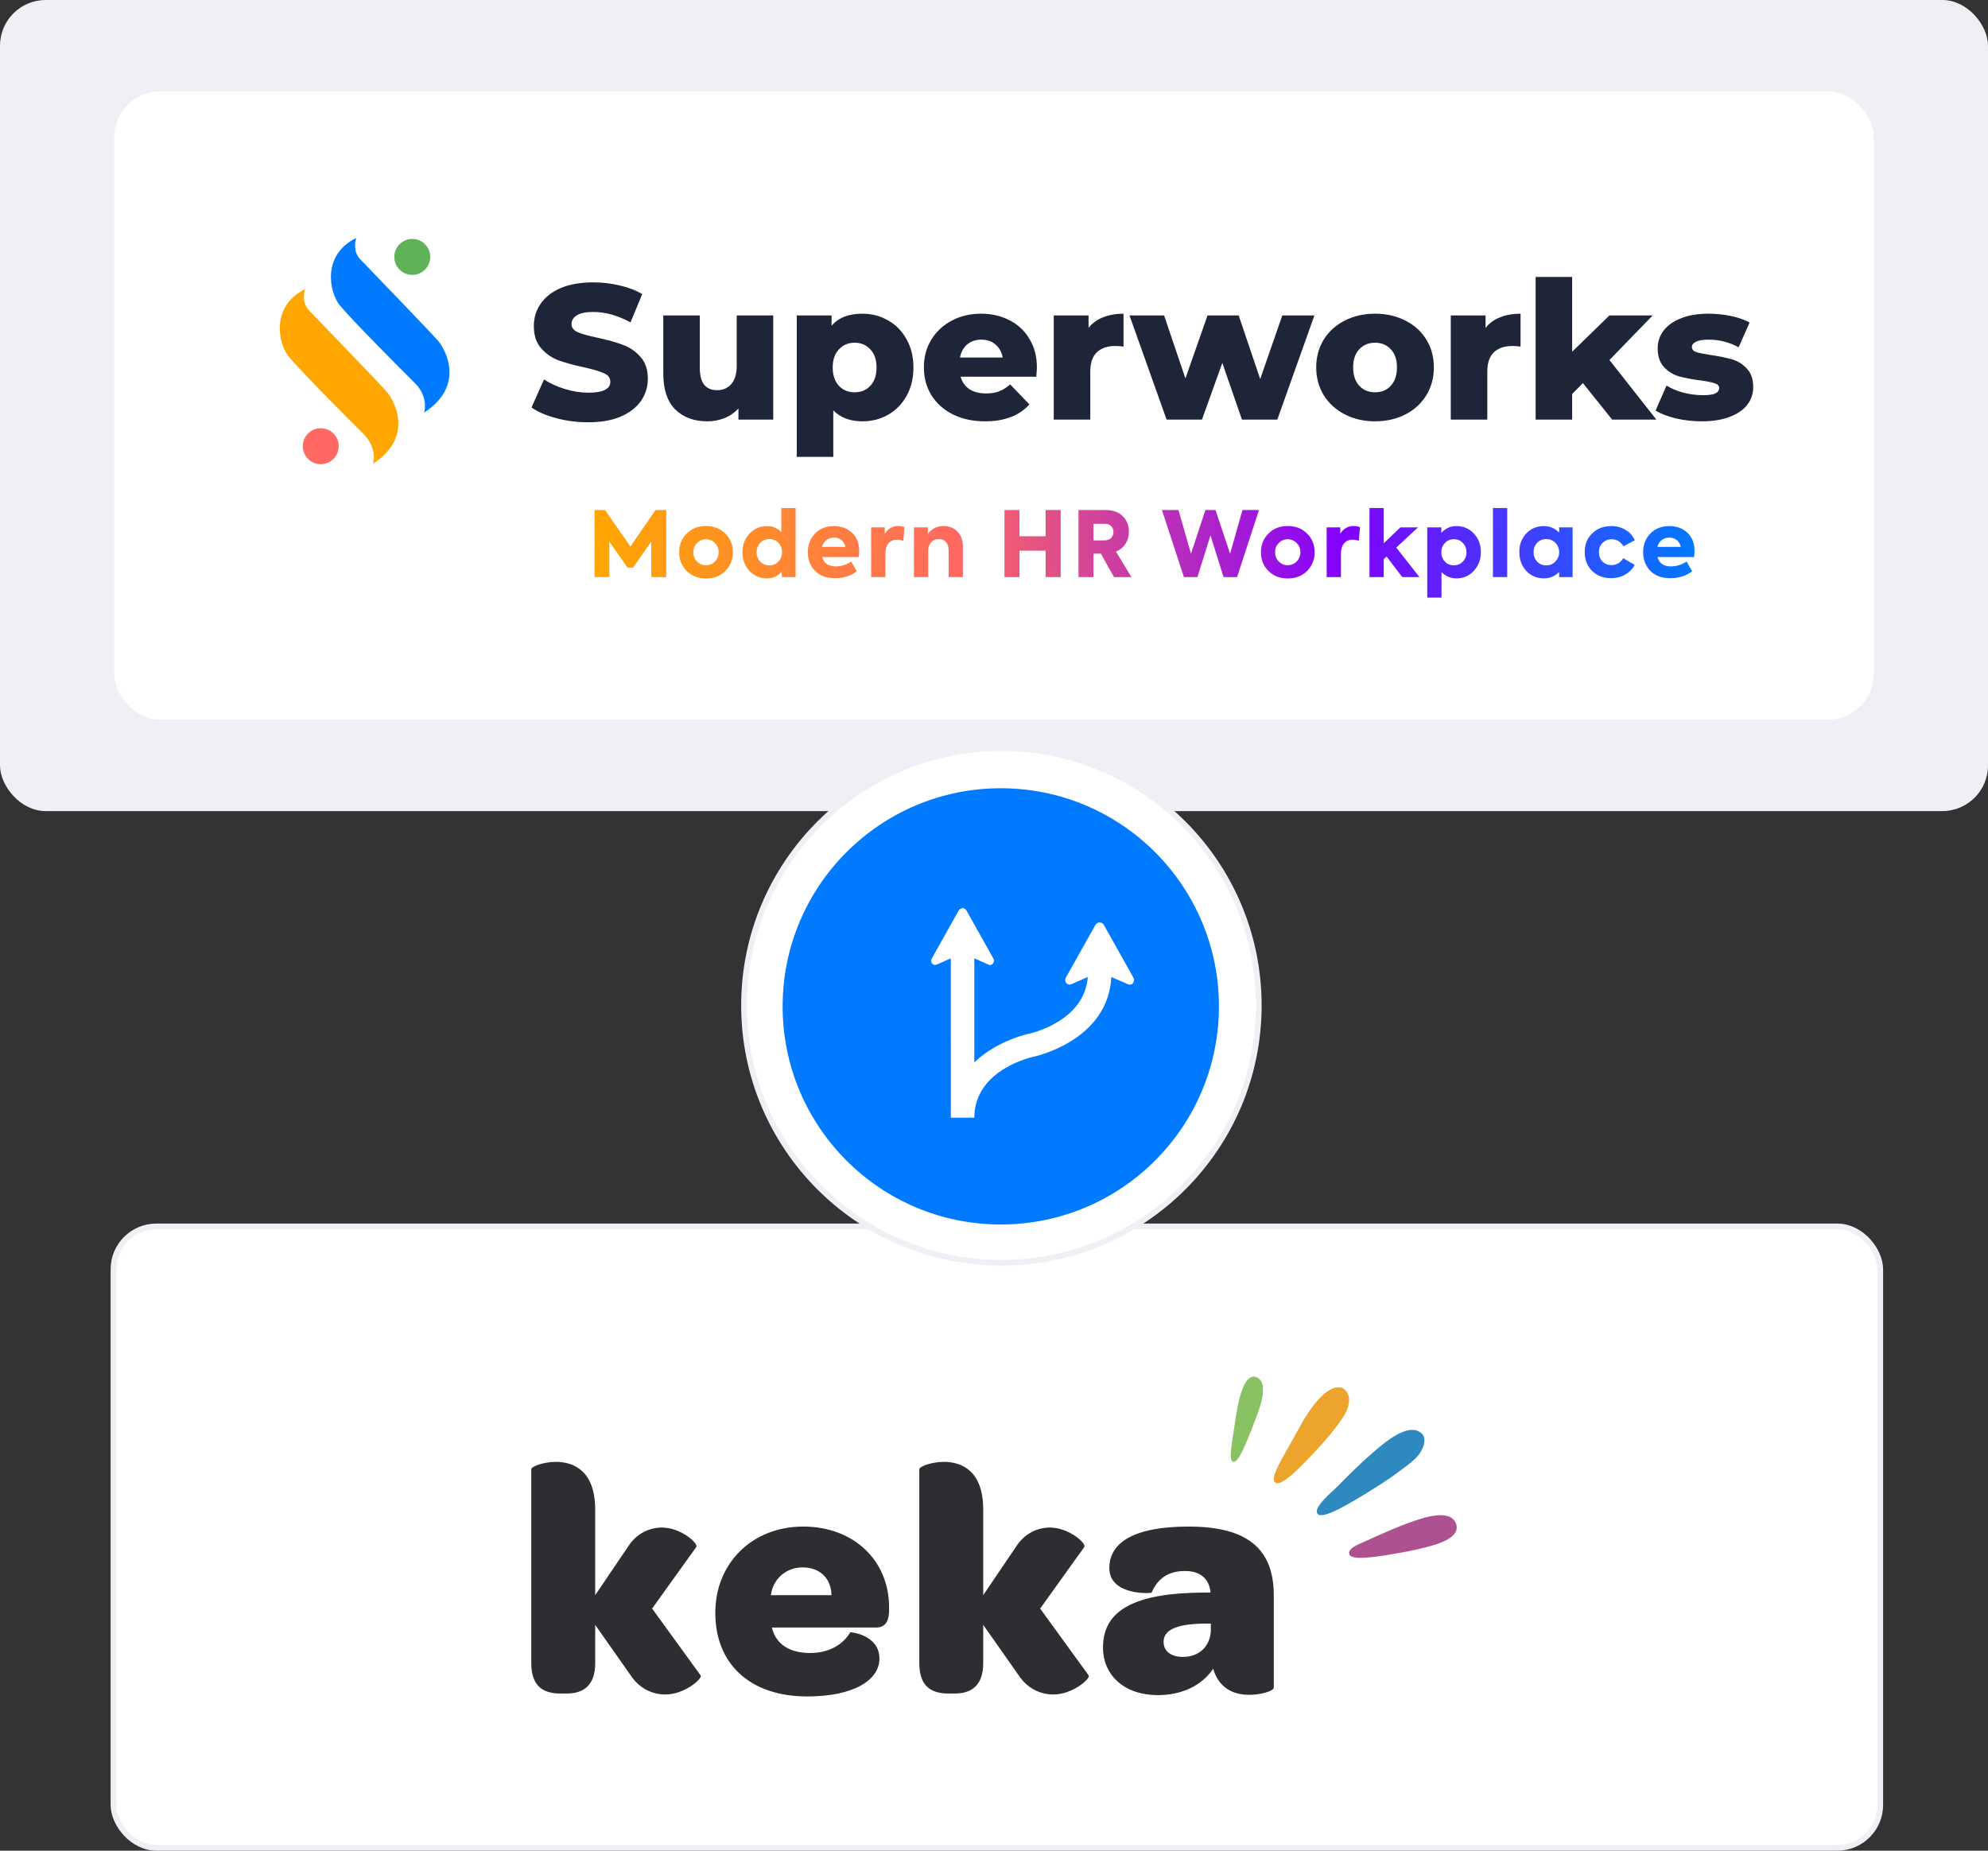 <svg width="348" height="324" viewBox="0 0 348 324" fill="none" xmlns="http://www.w3.org/2000/svg">
<rect x="0" y="0" width="348" height="324" fill="#333333" stroke="none"/>
<rect width="348" height="142" rx="8" fill="#EEF0F5"/>
<rect x="20" y="16" width="308" height="110" rx="8" fill="white"/>
<path d="M72.166 48.127C73.902 48.127 75.31 46.717 75.31 44.978C75.31 43.239 73.902 41.829 72.166 41.829C70.43 41.829 69.022 43.239 69.022 44.978C69.022 46.717 70.43 48.127 72.166 48.127Z" fill="#60B158"/>
<path d="M56.147 81.266C57.883 81.266 59.291 79.856 59.291 78.117C59.291 76.378 57.883 74.968 56.147 74.968C54.41 74.968 53.003 76.378 53.003 78.117C53.003 79.856 54.41 81.266 56.147 81.266Z" fill="#FF6961"/>
<path d="M63.032 45.363C61.874 44.163 62.101 42.395 62.359 41.662C56.292 44.631 57.652 51.172 59.455 53.416C61.258 55.66 70.066 64.543 72.6 67.046C74.628 69.048 74.531 71.341 74.23 72.238C81.43 67.567 78.103 61.24 76.537 59.491C74.971 57.742 64.487 46.872 63.033 45.365L63.032 45.363Z" fill="#007AFF"/>
<path d="M54.084 54.325C52.926 53.125 53.153 51.357 53.41 50.624C47.344 53.593 48.704 60.134 50.506 62.378C52.309 64.622 61.117 73.506 63.651 76.008C65.679 78.01 65.582 80.303 65.281 81.201C72.481 76.53 69.154 70.202 67.588 68.453C66.022 66.704 55.538 55.834 54.084 54.327V54.325Z" fill="#FFA700"/>
<path d="M102.97 73.93C101.064 73.93 99.213 73.695 97.418 73.224C95.624 72.752 94.166 72.124 93.044 71.339L95.231 66.427C96.285 67.122 97.508 67.683 98.899 68.109C100.29 68.535 101.658 68.748 103.004 68.748C105.561 68.748 106.84 68.109 106.84 66.83C106.84 66.157 106.47 65.664 105.73 65.35C105.012 65.013 103.845 64.666 102.23 64.307C100.458 63.925 98.977 63.522 97.788 63.095C96.6 62.647 95.579 61.94 94.726 60.975C93.874 60.011 93.448 58.71 93.448 57.072C93.448 55.636 93.84 54.347 94.625 53.203C95.411 52.036 96.577 51.116 98.125 50.443C99.695 49.77 101.613 49.434 103.879 49.434C105.427 49.434 106.952 49.613 108.455 49.972C109.958 50.309 111.282 50.813 112.426 51.486L110.373 56.433C108.13 55.221 105.954 54.616 103.845 54.616C102.522 54.616 101.557 54.818 100.951 55.221C100.346 55.603 100.043 56.108 100.043 56.736C100.043 57.364 100.402 57.835 101.12 58.149C101.838 58.463 102.993 58.788 104.585 59.125C106.38 59.506 107.861 59.921 109.027 60.37C110.216 60.796 111.237 61.491 112.089 62.456C112.964 63.398 113.401 64.688 113.401 66.326C113.401 67.739 113.009 69.017 112.224 70.162C111.439 71.306 110.261 72.225 108.691 72.921C107.12 73.594 105.214 73.93 102.97 73.93Z" fill="#1E2538"/>
<path d="M135.356 55.221V73.459H129.266V71.507C128.593 72.248 127.785 72.809 126.843 73.19C125.901 73.571 124.902 73.762 123.848 73.762C121.493 73.762 119.608 73.067 118.195 71.676C116.804 70.285 116.109 68.199 116.109 65.417V55.221H122.502V64.374C122.502 65.742 122.76 66.741 123.276 67.369C123.792 67.997 124.544 68.311 125.531 68.311C126.54 68.311 127.359 67.963 127.987 67.268C128.637 66.55 128.963 65.462 128.963 64.004V55.221H135.356Z" fill="#1E2538"/>
<path d="M150.948 54.919C152.608 54.919 154.111 55.311 155.457 56.096C156.826 56.859 157.902 57.958 158.688 59.394C159.495 60.807 159.899 62.456 159.899 64.34C159.899 66.225 159.495 67.885 158.688 69.32C157.902 70.734 156.826 71.833 155.457 72.618C154.111 73.381 152.608 73.762 150.948 73.762C148.817 73.762 147.124 73.123 145.867 71.844V79.987H139.474V55.221H145.565V57.038C146.753 55.625 148.548 54.919 150.948 54.919ZM149.602 68.681C150.724 68.681 151.644 68.3 152.362 67.537C153.079 66.752 153.438 65.686 153.438 64.34C153.438 62.994 153.079 61.94 152.362 61.177C151.644 60.392 150.724 60 149.602 60C148.481 60 147.561 60.392 146.843 61.177C146.125 61.94 145.766 62.994 145.766 64.34C145.766 65.686 146.125 66.752 146.843 67.537C147.561 68.3 148.481 68.681 149.602 68.681Z" fill="#1E2538"/>
<path d="M181.512 64.374C181.512 64.419 181.478 64.946 181.411 65.955H168.153C168.423 66.898 168.939 67.627 169.701 68.143C170.486 68.636 171.462 68.883 172.629 68.883C173.504 68.883 174.255 68.76 174.883 68.513C175.534 68.266 176.184 67.862 176.835 67.301L180.2 70.801C178.428 72.775 175.837 73.762 172.427 73.762C170.296 73.762 168.423 73.358 166.807 72.551C165.192 71.743 163.936 70.621 163.039 69.186C162.164 67.75 161.726 66.124 161.726 64.307C161.726 62.512 162.153 60.908 163.005 59.495C163.88 58.059 165.08 56.938 166.606 56.13C168.131 55.322 169.847 54.919 171.754 54.919C173.571 54.919 175.22 55.3 176.7 56.063C178.181 56.803 179.347 57.891 180.2 59.327C181.075 60.74 181.512 62.422 181.512 64.374ZM171.787 59.461C170.8 59.461 169.97 59.742 169.297 60.302C168.647 60.863 168.232 61.626 168.052 62.591H175.522C175.343 61.626 174.917 60.863 174.244 60.302C173.593 59.742 172.774 59.461 171.787 59.461Z" fill="#1E2538"/>
<path d="M190.55 57.409C191.201 56.579 192.042 55.962 193.074 55.558C194.128 55.132 195.328 54.919 196.674 54.919V60.673C196.091 60.605 195.609 60.572 195.227 60.572C193.859 60.572 192.782 60.942 191.997 61.682C191.234 62.422 190.853 63.555 190.853 65.081V73.459H184.46V55.221H190.55V57.409Z" fill="#1E2538"/>
<path d="M230.088 55.221L223.594 73.459H217.402L213.97 63.533L210.403 73.459H204.212L197.718 55.221H203.774L207.509 66.258L211.379 55.221H216.83L220.599 66.359L224.468 55.221H230.088Z" fill="#1E2538"/>
<path d="M240.701 73.762C238.749 73.762 236.988 73.358 235.418 72.551C233.848 71.743 232.614 70.621 231.717 69.186C230.842 67.75 230.404 66.124 230.404 64.307C230.404 62.512 230.842 60.897 231.717 59.461C232.614 58.026 233.836 56.915 235.384 56.13C236.955 55.322 238.727 54.919 240.701 54.919C242.675 54.919 244.447 55.322 246.017 56.13C247.588 56.915 248.81 58.026 249.685 59.461C250.56 60.874 250.997 62.49 250.997 64.307C250.997 66.124 250.56 67.75 249.685 69.186C248.81 70.621 247.588 71.743 246.017 72.551C244.447 73.358 242.675 73.762 240.701 73.762ZM240.701 68.681C241.822 68.681 242.742 68.3 243.46 67.537C244.178 66.752 244.537 65.675 244.537 64.307C244.537 62.961 244.178 61.906 243.46 61.144C242.742 60.381 241.822 60 240.701 60C239.579 60 238.659 60.381 237.942 61.144C237.224 61.906 236.865 62.961 236.865 64.307C236.865 65.675 237.224 66.752 237.942 67.537C238.659 68.3 239.579 68.681 240.701 68.681Z" fill="#1E2538"/>
<path d="M260.049 57.409C260.7 56.579 261.541 55.962 262.573 55.558C263.627 55.132 264.828 54.919 266.173 54.919V60.673C265.59 60.605 265.108 60.572 264.727 60.572C263.358 60.572 262.281 60.942 261.496 61.682C260.734 62.422 260.352 63.555 260.352 65.081V73.459H253.959V55.221H260.049V57.409Z" fill="#1E2538"/>
<path d="M277.089 67.066L275.205 68.984V73.459H268.812V48.492H275.205V61.581L281.733 55.221H289.304L281.733 63.028L289.943 73.459H282.204L277.089 67.066Z" fill="#1E2538"/>
<path d="M297.884 73.762C296.359 73.762 294.856 73.594 293.375 73.257C291.895 72.898 290.706 72.438 289.808 71.878L291.726 67.503C292.556 68.019 293.543 68.434 294.687 68.748C295.832 69.04 296.964 69.186 298.086 69.186C299.118 69.186 299.847 69.085 300.273 68.883C300.722 68.659 300.946 68.344 300.946 67.941C300.946 67.537 300.677 67.257 300.139 67.1C299.623 66.92 298.793 66.752 297.649 66.595C296.19 66.415 294.945 66.18 293.914 65.888C292.904 65.597 292.029 65.058 291.289 64.273C290.549 63.488 290.179 62.389 290.179 60.975C290.179 59.809 290.526 58.777 291.222 57.88C291.917 56.96 292.926 56.242 294.25 55.726C295.596 55.188 297.2 54.919 299.062 54.919C300.385 54.919 301.698 55.053 302.999 55.322C304.3 55.592 305.388 55.973 306.263 56.467L304.345 60.807C302.73 59.91 300.98 59.461 299.095 59.461C298.086 59.461 297.346 59.585 296.875 59.831C296.404 60.056 296.168 60.358 296.168 60.74C296.168 61.166 296.426 61.469 296.942 61.648C297.458 61.805 298.31 61.974 299.499 62.153C301.002 62.377 302.247 62.635 303.234 62.927C304.221 63.219 305.074 63.757 305.792 64.542C306.532 65.305 306.902 66.382 306.902 67.772C306.902 68.916 306.554 69.948 305.859 70.868C305.163 71.766 304.132 72.472 302.763 72.988C301.417 73.504 299.791 73.762 297.884 73.762Z" fill="#1E2538"/>
<path d="M106.664 101.032H104.074V89.29H105.917L110.35 95.678L114.752 89.29H116.627V101.032H114.005V94.82L110.811 99.38H109.858L106.664 94.82V101.032Z" fill="url(#paint0_linear_25604_26810)"/>
<path d="M123.578 101.271C122.201 101.271 121.073 100.831 120.194 99.952C119.325 99.073 118.891 97.982 118.891 96.679C118.891 95.376 119.325 94.29 120.194 93.421C121.073 92.531 122.201 92.087 123.578 92.087C124.966 92.087 126.1 92.531 126.979 93.421C127.858 94.3 128.298 95.386 128.298 96.679C128.298 97.96 127.858 99.052 126.979 99.952C126.1 100.831 124.966 101.271 123.578 101.271ZM125.803 96.663C125.803 96.038 125.586 95.508 125.151 95.074C124.717 94.629 124.193 94.406 123.578 94.406C122.964 94.406 122.44 94.629 122.005 95.074C121.582 95.498 121.37 96.027 121.37 96.663C121.37 97.32 121.582 97.865 122.005 98.299C122.44 98.734 122.964 98.951 123.578 98.951C124.193 98.951 124.717 98.734 125.151 98.299C125.586 97.844 125.803 97.298 125.803 96.663Z" fill="url(#paint1_linear_25604_26810)"/>
<path d="M136.77 93.167V88.94H139.265V101.032H136.85V100.095C136.172 100.868 135.309 101.255 134.26 101.255C133.042 101.255 132.019 100.821 131.193 99.952C130.377 99.073 129.97 97.982 129.97 96.679C129.97 95.386 130.377 94.3 131.193 93.421C132.019 92.542 133.042 92.102 134.26 92.102C135.256 92.102 136.092 92.457 136.77 93.167ZM136.898 96.663C136.898 96.016 136.686 95.476 136.262 95.042C135.849 94.597 135.319 94.375 134.673 94.375C134.027 94.375 133.492 94.597 133.068 95.042C132.655 95.487 132.448 96.027 132.448 96.663C132.448 97.32 132.655 97.87 133.068 98.315C133.492 98.76 134.027 98.983 134.673 98.983C135.319 98.983 135.849 98.76 136.262 98.315C136.686 97.881 136.898 97.33 136.898 96.663Z" fill="url(#paint2_linear_25604_26810)"/>
<path d="M150.399 96.472C150.399 96.726 150.373 97.076 150.32 97.521H143.916C144.213 98.612 145.002 99.157 146.284 99.157C147.258 99.157 148.164 98.877 149.001 98.315L149.986 100.015C148.927 100.821 147.656 101.223 146.173 101.223C144.637 101.223 143.455 100.783 142.629 99.904C141.813 99.025 141.406 97.945 141.406 96.663C141.406 95.36 141.829 94.274 142.677 93.405C143.514 92.537 144.621 92.102 145.998 92.102C147.269 92.102 148.323 92.494 149.16 93.278C149.986 94.062 150.399 95.127 150.399 96.472ZM147.285 94.549C146.935 94.263 146.506 94.12 145.998 94.12C145.489 94.12 145.044 94.263 144.663 94.549C144.292 94.835 144.038 95.233 143.9 95.741H148C147.883 95.233 147.645 94.835 147.285 94.549Z" fill="url(#paint3_linear_25604_26810)"/>
<path d="M154.989 101.032H152.494V92.325H154.878V93.453C155.439 92.542 156.228 92.087 157.245 92.087C157.584 92.087 157.944 92.155 158.326 92.293L158.119 94.677C157.759 94.549 157.393 94.486 157.023 94.486C156.387 94.486 155.889 94.703 155.529 95.137C155.169 95.561 154.989 96.202 154.989 97.06V101.032Z" fill="url(#paint4_linear_25604_26810)"/>
<path d="M162.483 101.032H159.988V92.325H162.419V93.532C162.652 93.109 163.013 92.764 163.5 92.5C163.998 92.224 164.554 92.087 165.168 92.087C166.111 92.087 166.911 92.399 167.568 93.024C168.224 93.649 168.553 94.544 168.553 95.709V101.032H166.058V96.361C166.058 95.736 165.905 95.249 165.597 94.899C165.29 94.549 164.877 94.375 164.358 94.375C163.797 94.375 163.341 94.565 162.991 94.947C162.652 95.317 162.483 95.81 162.483 96.424V101.032Z" fill="url(#paint5_linear_25604_26810)"/>
<path d="M178.459 101.032H175.837V89.29H178.459V93.882H183.035V89.29H185.673V101.032H183.035V96.409H178.459V101.032Z" fill="url(#paint6_linear_25604_26810)"/>
<path d="M198.057 101.032H195.006L192.702 96.933H191.415V101.032H188.793V89.29H193.465C194.81 89.29 195.838 89.655 196.547 90.386C197.257 91.096 197.612 91.996 197.612 93.088C197.612 93.871 197.416 94.571 197.024 95.185C196.643 95.799 196.081 96.26 195.34 96.567L198.057 101.032ZM193.449 91.705H191.415V94.613H193.274C193.804 94.613 194.206 94.475 194.482 94.2C194.768 93.924 194.911 93.57 194.911 93.135C194.911 92.722 194.778 92.383 194.514 92.118C194.259 91.843 193.904 91.705 193.449 91.705Z" fill="url(#paint7_linear_25604_26810)"/>
<path d="M209.61 101.032H207.243L203.397 89.29H206.289L208.482 96.933L211.008 89.29H212.772L215.33 96.933L217.492 89.29H220.383L216.554 101.032H214.186L211.898 93.723L209.61 101.032Z" fill="url(#paint8_linear_25604_26810)"/>
<path d="M225.412 101.271C224.035 101.271 222.907 100.831 222.028 99.952C221.159 99.073 220.725 97.982 220.725 96.679C220.725 95.376 221.159 94.29 222.028 93.421C222.907 92.531 224.035 92.087 225.412 92.087C226.8 92.087 227.933 92.531 228.813 93.421C229.692 94.3 230.132 95.386 230.132 96.679C230.132 97.96 229.692 99.052 228.813 99.952C227.933 100.831 226.8 101.271 225.412 101.271ZM227.637 96.663C227.637 96.038 227.42 95.508 226.985 95.074C226.551 94.629 226.027 94.406 225.412 94.406C224.798 94.406 224.274 94.629 223.839 95.074C223.415 95.498 223.204 96.027 223.204 96.663C223.204 97.32 223.415 97.865 223.839 98.299C224.274 98.734 224.798 98.951 225.412 98.951C226.027 98.951 226.551 98.734 226.985 98.299C227.42 97.844 227.637 97.298 227.637 96.663Z" fill="url(#paint9_linear_25604_26810)"/>
<path d="M234.727 101.032H232.233V92.325H234.616V93.453C235.177 92.542 235.967 92.087 236.984 92.087C237.323 92.087 237.683 92.155 238.064 92.293L237.858 94.677C237.497 94.549 237.132 94.486 236.761 94.486C236.126 94.486 235.628 94.703 235.268 95.137C234.907 95.561 234.727 96.202 234.727 97.06V101.032Z" fill="url(#paint10_linear_25604_26810)"/>
<path d="M248.482 101.032H245.463L242.714 97.425L242.221 97.886V101.032H239.727V88.94H242.221V95.106L245.145 92.325H248.228L244.414 95.868L248.482 101.032Z" fill="url(#paint11_linear_25604_26810)"/>
<path d="M254.96 92.102C256.189 92.102 257.211 92.547 258.027 93.437C258.832 94.306 259.234 95.381 259.234 96.663C259.234 97.934 258.826 99.02 258.011 99.92C257.206 100.81 256.189 101.255 254.96 101.255C253.922 101.255 253.048 100.884 252.338 100.143V104.623H249.843V92.325H252.306V93.294C253.016 92.5 253.901 92.102 254.96 92.102ZM256.708 96.679C256.708 96.043 256.501 95.508 256.088 95.074C255.675 94.629 255.145 94.406 254.499 94.406C253.864 94.406 253.339 94.629 252.926 95.074C252.513 95.508 252.306 96.043 252.306 96.679C252.306 97.325 252.513 97.87 252.926 98.315C253.339 98.75 253.864 98.967 254.499 98.967C255.135 98.967 255.659 98.75 256.072 98.315C256.496 97.87 256.708 97.325 256.708 96.679Z" fill="url(#paint12_linear_25604_26810)"/>
<path d="M263.836 88.94V101.032H261.341V88.94H263.836Z" fill="url(#paint13_linear_25604_26810)"/>
<path d="M272.93 93.246V92.325H275.282V101.032H272.93V100.143C272.189 100.884 271.294 101.255 270.245 101.255C269.005 101.255 267.978 100.815 267.162 99.936C266.357 99.057 265.955 97.955 265.955 96.631C265.955 95.339 266.363 94.258 267.178 93.389C267.994 92.531 269.016 92.102 270.245 92.102C271.294 92.102 272.189 92.484 272.93 93.246ZM268.449 96.663C268.449 97.309 268.656 97.86 269.069 98.315C269.503 98.76 270.038 98.983 270.674 98.983C271.32 98.983 271.855 98.755 272.279 98.299C272.713 97.833 272.93 97.288 272.93 96.663C272.93 96.038 272.713 95.498 272.279 95.042C271.844 94.597 271.31 94.375 270.674 94.375C270.038 94.375 269.503 94.597 269.069 95.042C268.656 95.487 268.449 96.027 268.449 96.663Z" fill="url(#paint14_linear_25604_26810)"/>
<path d="M282.03 101.223C280.674 101.223 279.562 100.799 278.693 99.952C277.835 99.094 277.406 97.998 277.406 96.663C277.406 95.317 277.84 94.226 278.709 93.389C279.577 92.531 280.7 92.102 282.077 92.102C282.988 92.102 283.809 92.32 284.54 92.754C285.282 93.188 285.827 93.797 286.177 94.581L284.191 95.646C283.682 94.82 282.994 94.406 282.125 94.406C281.489 94.406 280.955 94.624 280.52 95.058C280.096 95.482 279.885 96.016 279.885 96.663C279.885 97.33 280.091 97.876 280.504 98.299C280.928 98.723 281.458 98.935 282.093 98.935C282.528 98.935 282.93 98.824 283.301 98.601C283.682 98.368 283.963 98.072 284.143 97.711L286.161 98.903C285.78 99.613 285.218 100.18 284.477 100.603C283.746 101.016 282.93 101.223 282.03 101.223Z" fill="url(#paint15_linear_25604_26810)"/>
<path d="M296.625 96.472C296.625 96.726 296.599 97.076 296.546 97.521H290.142C290.439 98.612 291.228 99.157 292.51 99.157C293.484 99.157 294.39 98.877 295.227 98.315L296.212 100.015C295.153 100.821 293.881 101.223 292.398 101.223C290.862 101.223 289.681 100.783 288.855 99.904C288.039 99.025 287.631 97.945 287.631 96.663C287.631 95.36 288.055 94.274 288.903 93.405C289.74 92.537 290.846 92.102 292.224 92.102C293.495 92.102 294.549 92.494 295.386 93.278C296.212 94.062 296.625 95.127 296.625 96.472ZM293.511 94.549C293.161 94.263 292.732 94.12 292.224 94.12C291.715 94.12 291.27 94.263 290.889 94.549C290.518 94.835 290.264 95.233 290.126 95.741H294.226C294.109 95.233 293.871 94.835 293.511 94.549Z" fill="url(#paint16_linear_25604_26810)"/>
<rect x="19.865" y="214.712" width="309.271" height="108.788" rx="7.5" fill="white" stroke="#EEF0F5"/>
<g clip-path="url(#clip0_25604_26810)">
<path fill-rule="evenodd" clip-rule="evenodd" d="M221.068 243.853C220.896 245.804 219.87 248.192 219.472 249.245C218.008 253.115 216.688 256.237 215.823 255.91C214.958 255.58 215.755 252.223 216.339 248.055C216.559 246.487 217.585 239.909 220.059 241.156C220.956 241.608 221.175 242.647 221.068 243.853Z" fill="#89C263"/>
<path fill-rule="evenodd" clip-rule="evenodd" d="M235.605 247.226C235.397 247.658 235.153 248.059 234.916 248.405C233.771 250.072 232.479 251.639 231.122 253.127C227.421 257.176 224.249 260.372 223.212 259.532C222.176 258.689 224.74 254.936 227.368 250.076C228.47 248.036 229.797 245.917 231.466 244.319C232.439 243.387 234.395 242.101 235.563 243.452C236.503 244.542 236.197 246.003 235.605 247.226Z" fill="#EDA42D"/>
<path fill-rule="evenodd" clip-rule="evenodd" d="M252.865 269.791C251.741 270.326 250.438 270.664 249.652 270.871C248.457 271.184 247.25 271.447 246.033 271.675C240.85 272.641 236.56 273.27 236.196 272.093C235.871 271.041 237.984 270.298 238.694 269.974C241.396 268.739 244.158 267.477 246.966 266.477C248.809 265.82 253.795 264.001 254.853 266.702C255.414 268.128 254.283 269.114 252.865 269.791Z" fill="#AE5191"/>
<path fill-rule="evenodd" clip-rule="evenodd" d="M247.945 255.159C247.18 255.972 246.206 256.643 245.345 257.293C244 258.312 242.606 259.267 241.179 260.171C235.901 263.507 231.469 266.089 230.648 265.023C229.792 263.915 233.227 261.136 233.798 260.558C235.835 258.502 237.864 256.419 240.072 254.537C241.741 253.115 246.421 248.707 248.879 250.966C249.732 251.751 249.251 253.171 248.786 254.024C248.561 254.435 248.272 254.81 247.945 255.159Z" fill="#2D89BE"/>
<path fill-rule="evenodd" clip-rule="evenodd" d="M98.07 296.485H99.236C102.091 296.485 104.189 295.113 104.189 291.166V284.474L110.425 293.339C112.057 295.799 114.446 296.657 116.486 296.657C119.807 296.657 122.954 293.911 122.663 293.339L114.154 281.614L121.905 270.804C122.197 270.175 119.225 267.43 115.845 267.43C113.921 267.43 111.532 268.288 109.959 270.747L104.189 279.269V264.284C104.189 257.592 100.518 255.933 97.312 255.933C95.04 255.933 93 256.791 93 257.192V291.166C93 295.227 95.098 296.485 98.07 296.485ZM141.299 297C149.457 297 153.945 294.14 153.945 290.365C153.945 286.19 148.816 285.675 148.816 285.79C147.709 287.734 145.32 289.393 141.823 289.393C138.268 289.393 135.821 287.906 135.121 284.932H153.362C155.052 284.932 155.576 283.731 155.635 282.072V281.386C155.635 273.207 149.457 267.258 140.599 267.258C131.683 267.258 125.214 273.664 125.214 282.358C125.214 291.452 131.45 297 141.299 297ZM140.483 274.408C143.571 274.408 145.494 276.352 145.553 279.269H134.946C135.296 276.467 137.569 274.408 140.483 274.408ZM165.995 296.485H167.16C170.016 296.485 172.114 295.113 172.114 291.166V284.474L178.35 293.339C179.981 295.799 182.371 296.657 184.41 296.657C187.732 296.657 190.879 293.911 190.588 293.339L182.079 281.614L189.83 270.804C190.122 270.175 187.149 267.43 183.769 267.43C181.846 267.43 179.457 268.288 177.883 270.747L172.114 279.269V264.284C172.114 257.592 168.443 255.933 165.237 255.933C162.965 255.933 160.925 256.791 160.925 257.192V291.166C160.925 295.227 163.023 296.485 165.995 296.485ZM202.696 296.771C206.892 296.771 210.447 295.055 212.37 292.138C213.245 295.17 215.459 296.714 218.664 296.714C220.821 296.714 222.977 296.028 222.977 295.456V279.326C222.977 271.205 218.431 267.258 208.058 267.258C198.5 267.258 194.188 270.061 194.188 274.522C194.188 279.384 201.531 278.983 201.589 278.812C202.347 277.096 203.804 275.037 207.417 275.037C210.098 275.037 211.671 276.352 211.904 278.812H210.797C198.5 278.869 193.081 281.957 193.081 288.421C193.081 293.339 196.869 296.771 202.696 296.771ZM207.067 290.079C205.027 290.079 203.687 289.107 203.687 287.448C203.687 285.275 206.076 284.36 210.564 284.245H211.962V285.218C211.962 288.077 210.039 290.079 207.067 290.079Z" fill="#2C2E31"/>
</g>
<circle cx="175.295" cy="176.025" r="45.052" fill="white" stroke="#EEF0F5"/>
<circle cx="175.187" cy="176.187" r="38.187" fill="#007AFF"/>
<path d="M170.558 185.993C174.561 182.126 180.049 180.989 180.074 180.984C180.103 180.977 189.845 178.956 190.416 171.039L187.599 172.281C186.768 172.663 186.19 171.764 186.604 171.113L191.756 161.925C192.084 161.34 192.921 161.359 193.233 161.933L198.403 171.153C198.747 171.768 198.194 172.651 197.458 172.314L194.537 171.047C193.986 182.296 180.964 184.993 180.926 185.002C180.896 185.007 170.558 187.152 170.558 195.678H166.443L166.433 167.781L164.033 168.846C163.275 169.194 162.747 168.374 163.125 167.78L167.828 159.393C168.127 158.859 168.891 158.876 169.176 159.4L173.895 167.817C174.209 168.377 173.704 169.184 173.032 168.875L170.558 167.776V185.993Z" fill="white"/>
<defs>
<linearGradient id="paint0_linear_25604_26810" x1="297.19" y1="91.997" x2="104.275" y2="99.227" gradientUnits="userSpaceOnUse">
<stop stop-color="#007AFF"/>
<stop offset="0.323" stop-color="#8200FF"/>
<stop offset="0.672" stop-color="#FF6961"/>
<stop offset="1" stop-color="#FFA700"/>
</linearGradient>
<linearGradient id="paint1_linear_25604_26810" x1="297.19" y1="91.997" x2="104.275" y2="99.227" gradientUnits="userSpaceOnUse">
<stop stop-color="#007AFF"/>
<stop offset="0.323" stop-color="#8200FF"/>
<stop offset="0.672" stop-color="#FF6961"/>
<stop offset="1" stop-color="#FFA700"/>
</linearGradient>
<linearGradient id="paint2_linear_25604_26810" x1="297.19" y1="91.997" x2="104.275" y2="99.227" gradientUnits="userSpaceOnUse">
<stop stop-color="#007AFF"/>
<stop offset="0.323" stop-color="#8200FF"/>
<stop offset="0.672" stop-color="#FF6961"/>
<stop offset="1" stop-color="#FFA700"/>
</linearGradient>
<linearGradient id="paint3_linear_25604_26810" x1="297.19" y1="91.997" x2="104.275" y2="99.227" gradientUnits="userSpaceOnUse">
<stop stop-color="#007AFF"/>
<stop offset="0.323" stop-color="#8200FF"/>
<stop offset="0.672" stop-color="#FF6961"/>
<stop offset="1" stop-color="#FFA700"/>
</linearGradient>
<linearGradient id="paint4_linear_25604_26810" x1="297.19" y1="91.997" x2="104.275" y2="99.227" gradientUnits="userSpaceOnUse">
<stop stop-color="#007AFF"/>
<stop offset="0.323" stop-color="#8200FF"/>
<stop offset="0.672" stop-color="#FF6961"/>
<stop offset="1" stop-color="#FFA700"/>
</linearGradient>
<linearGradient id="paint5_linear_25604_26810" x1="297.19" y1="91.997" x2="104.275" y2="99.227" gradientUnits="userSpaceOnUse">
<stop stop-color="#007AFF"/>
<stop offset="0.323" stop-color="#8200FF"/>
<stop offset="0.672" stop-color="#FF6961"/>
<stop offset="1" stop-color="#FFA700"/>
</linearGradient>
<linearGradient id="paint6_linear_25604_26810" x1="297.19" y1="91.997" x2="104.275" y2="99.227" gradientUnits="userSpaceOnUse">
<stop stop-color="#007AFF"/>
<stop offset="0.323" stop-color="#8200FF"/>
<stop offset="0.672" stop-color="#FF6961"/>
<stop offset="1" stop-color="#FFA700"/>
</linearGradient>
<linearGradient id="paint7_linear_25604_26810" x1="297.19" y1="91.997" x2="104.275" y2="99.227" gradientUnits="userSpaceOnUse">
<stop stop-color="#007AFF"/>
<stop offset="0.323" stop-color="#8200FF"/>
<stop offset="0.672" stop-color="#FF6961"/>
<stop offset="1" stop-color="#FFA700"/>
</linearGradient>
<linearGradient id="paint8_linear_25604_26810" x1="297.19" y1="91.997" x2="104.275" y2="99.227" gradientUnits="userSpaceOnUse">
<stop stop-color="#007AFF"/>
<stop offset="0.323" stop-color="#8200FF"/>
<stop offset="0.672" stop-color="#FF6961"/>
<stop offset="1" stop-color="#FFA700"/>
</linearGradient>
<linearGradient id="paint9_linear_25604_26810" x1="297.19" y1="91.997" x2="104.275" y2="99.227" gradientUnits="userSpaceOnUse">
<stop stop-color="#007AFF"/>
<stop offset="0.323" stop-color="#8200FF"/>
<stop offset="0.672" stop-color="#FF6961"/>
<stop offset="1" stop-color="#FFA700"/>
</linearGradient>
<linearGradient id="paint10_linear_25604_26810" x1="297.19" y1="91.997" x2="104.275" y2="99.227" gradientUnits="userSpaceOnUse">
<stop stop-color="#007AFF"/>
<stop offset="0.323" stop-color="#8200FF"/>
<stop offset="0.672" stop-color="#FF6961"/>
<stop offset="1" stop-color="#FFA700"/>
</linearGradient>
<linearGradient id="paint11_linear_25604_26810" x1="297.19" y1="91.997" x2="104.275" y2="99.227" gradientUnits="userSpaceOnUse">
<stop stop-color="#007AFF"/>
<stop offset="0.323" stop-color="#8200FF"/>
<stop offset="0.672" stop-color="#FF6961"/>
<stop offset="1" stop-color="#FFA700"/>
</linearGradient>
<linearGradient id="paint12_linear_25604_26810" x1="297.19" y1="91.997" x2="104.275" y2="99.227" gradientUnits="userSpaceOnUse">
<stop stop-color="#007AFF"/>
<stop offset="0.323" stop-color="#8200FF"/>
<stop offset="0.672" stop-color="#FF6961"/>
<stop offset="1" stop-color="#FFA700"/>
</linearGradient>
<linearGradient id="paint13_linear_25604_26810" x1="297.19" y1="91.997" x2="104.275" y2="99.227" gradientUnits="userSpaceOnUse">
<stop stop-color="#007AFF"/>
<stop offset="0.323" stop-color="#8200FF"/>
<stop offset="0.672" stop-color="#FF6961"/>
<stop offset="1" stop-color="#FFA700"/>
</linearGradient>
<linearGradient id="paint14_linear_25604_26810" x1="297.19" y1="91.997" x2="104.275" y2="99.227" gradientUnits="userSpaceOnUse">
<stop stop-color="#007AFF"/>
<stop offset="0.323" stop-color="#8200FF"/>
<stop offset="0.672" stop-color="#FF6961"/>
<stop offset="1" stop-color="#FFA700"/>
</linearGradient>
<linearGradient id="paint15_linear_25604_26810" x1="297.19" y1="91.997" x2="104.275" y2="99.227" gradientUnits="userSpaceOnUse">
<stop stop-color="#007AFF"/>
<stop offset="0.323" stop-color="#8200FF"/>
<stop offset="0.672" stop-color="#FF6961"/>
<stop offset="1" stop-color="#FFA700"/>
</linearGradient>
<linearGradient id="paint16_linear_25604_26810" x1="297.19" y1="91.997" x2="104.275" y2="99.227" gradientUnits="userSpaceOnUse">
<stop stop-color="#007AFF"/>
<stop offset="0.323" stop-color="#8200FF"/>
<stop offset="0.672" stop-color="#FF6961"/>
<stop offset="1" stop-color="#FFA700"/>
</linearGradient>
<clipPath id="clip0_25604_26810">
<rect width="162" height="56" fill="white" transform="translate(93 241)"/>
</clipPath>
</defs>
</svg>
